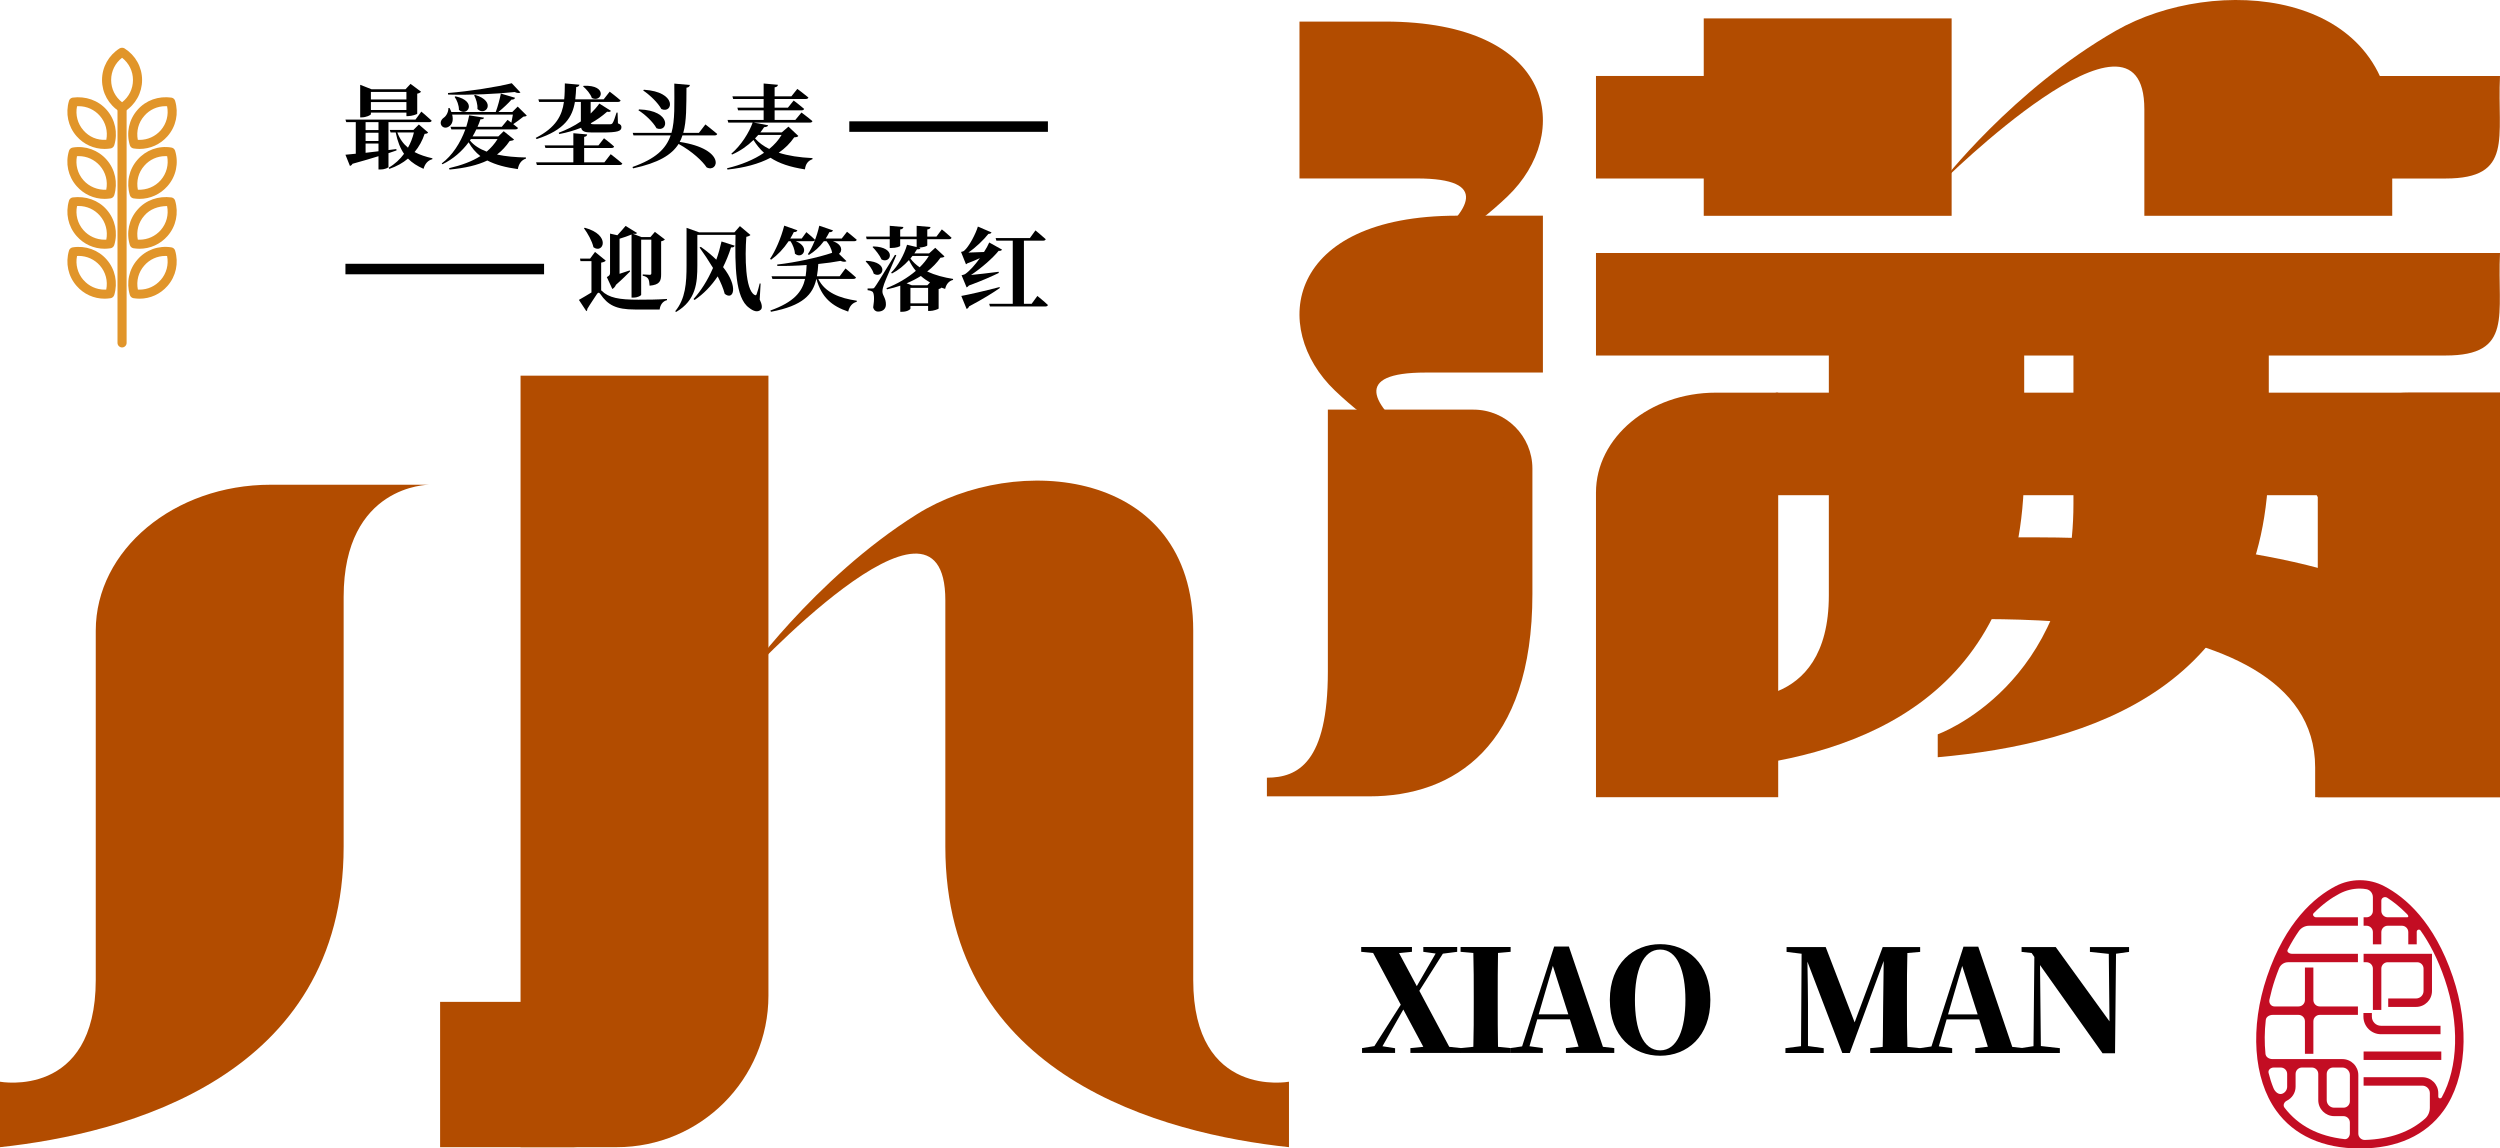 <?xml version="1.0" encoding="iso-8859-1"?>
<!-- Generator: Adobe Illustrator 27.0.0, SVG Export Plug-In . SVG Version: 6.00 Build 0)  -->
<svg version="1.1" id="&#x56FE;&#x5C42;_1" xmlns="http://www.w3.org/2000/svg" xmlns:xlink="http://www.w3.org/1999/xlink" x="0px"
	 y="0px" viewBox="0 0 749.065 344.116" style="enable-background:new 0 0 749.065 344.116;" xml:space="preserve">
<g>
	<path style="fill:#B24C00;" d="M155.969,112.561v231.164h28.833c25.096,0,45.441-20.345,45.441-45.441V112.561H155.969z"/>
	<path style="fill:#B24C00;" d="M131.866,343.724v-43.532h49.188v34.405c0,5.041-4.087,9.128-9.128,9.128H131.866z"/>
	<path style="fill:#B24C00;" d="M547.967,91.415v86.984c0,35.807-30.659,30.514-30.659,30.514v21.254
		c39.458-4.022,89.193-20.939,89.193-90.077c0,0,0,1.276,0-48.676H547.967z"/>
	<path style="fill:#B24C00;" d="M621.257,91.415v59.526c0,54.574-40.661,69.076-40.661,69.076v6.867
		c45.524-4.022,99.194-20.939,99.194-90.077c0,0,0,4.559,0-45.393H621.257z"/>
	<g>
		<rect x="510.485" y="5.514" style="fill:#B24C00;" width="74.274" height="59.152"/>
		<path style="fill:#B24C00;" d="M642.501,32.717c0,6.094,0,14.886,0,31.948h74.274V40.999c0-44.574-53.246-48.714-82.762-31.822
			c-31.057,17.774-52.421,45.629-52.421,45.629S642.501-5.696,642.501,32.717z"/>
	</g>
	<g>
		<rect x="478.196" y="22.761" style="fill:#B24C00;" width="49.442" height="30.723"/>
		<path style="fill:#B24C00;" d="M661.429,53.485h71.323c20.486,0,15.415-12.304,16.313-30.723h-87.636V53.485z"/>
	</g>
	<path style="fill:#B24C00;" d="M749.065,75.797H478.196v30.723h254.556C753.238,106.52,748.167,94.216,749.065,75.797z"/>
	<path style="fill:#B24C00;" d="M379.598,238.606c0,0,17.893,0,30.707,0c25.202,0,48.844-14.757,48.844-60.642V140.41
		c0-9.761-7.913-17.674-17.674-17.674h-43.613v78.485c0,27.215-8.932,31.793-18.264,31.793V238.606z"/>
	<g>
		<path style="fill:#B24C00;" d="M514.082,117.651c-19.819,0-35.886,13.407-35.886,29.944v91.267h54.599V117.651H514.082z"/>
		<path style="fill:#B24C00;" d="M749.065,238.861h-54.599v-89.896c-9.838-17.295,6.965-31.315,27.691-31.315h26.908V238.861z"/>
		<path style="fill:#B24C00;" d="M749.065,117.651H532.064v30.723h200.687C753.238,148.374,748.167,136.07,749.065,117.651z"/>
	</g>
	<path style="fill:#B24C00;" d="M566.496,162.574c0,0,182.569-16.571,182.569,57.518c0,0,0-8.072,0,18.77H693.68v-8.919
		c0-53.719-117.853-43.717-127.185-43.717V162.574z"/>
	<path style="fill:#B24C00;" d="M424.518,53.469c-7.037,0-15.459,0-35.161,0V6.464h25.598c51.468,0,56.249,33.697,36.744,52.377
		c-20.523,19.655-52.687,33.175-52.687,33.175S468.872,53.469,424.518,53.469z"/>
	<path style="fill:#B24C00;" d="M427.135,111.627c7.037,0,15.459,0,35.161,0V64.622h-25.598c-51.468,0-56.249,33.697-36.744,52.377
		c20.523,19.655,52.687,33.175,52.687,33.175S382.781,111.627,427.135,111.627z"/>
	<g>
		<path style="fill:#B24C00;" d="M357.52,188.95v104.647c0,35.806,28.691,30.514,28.691,30.514v19.613
			c-37.49-4.022-102.965-20.939-102.965-90.077c0,0,0-61.867,0-73.776c0-42.112-60.909,24.216-60.909,24.216
			s21.364-30.538,52.422-50.024C304.274,135.545,357.52,140.084,357.52,188.95z"/>
		<path style="fill:#B24C00;" d="M81.078,145.238c-28.932,0-52.386,19.571-52.386,43.712v104.647
			C28.691,329.404,0,324.112,0,324.112l0,19.613c37.49-4.022,102.965-20.939,102.965-90.077c0,0,0-62.862,0-74.771
			c0-33.638,25.573-33.638,25.573-33.638H81.078z"/>
	</g>
	<g>
		<g>
			<path d="M437.761,314.039v1.442h-15.167v-1.442l3.867-0.383l-5.991-11.176l-6.245,11.005l3.779,0.595v1.401h-9.899v-1.442
				l3.696-0.595l7.904-12.406l-8.282-15.508l-3.572-0.341v-1.442h15.208v1.442l-3.862,0.383l5.309,9.899l5.65-9.77l-3.696-0.512
				v-1.442h10.153v1.442l-4.291,0.553l-7.051,11.13l8.964,16.784L437.761,314.039z"/>
			<path d="M448.844,285.53c-0.088,4.332-0.088,8.752-0.088,13.171v1.825c0,4.378,0,8.752,0.088,13.13l3.779,0.383v1.442h-14.996
				v-1.442l3.825-0.383c0.124-4.295,0.124-8.669,0.124-13.088v-1.866c0-4.42,0-8.798-0.124-13.171l-3.825-0.341v-1.442h14.996v1.442
				L448.844,285.53z"/>
			<path d="M483.676,314.039v1.442h-14.489v-1.442l3.784-0.429l-2.595-8.199h-9.77l-2.337,8.074l3.996,0.553v1.442h-9.733v-1.442
				l3.53-0.512l9.6-29.909h4.42l10.194,30.038L483.676,314.039z M469.91,303.923l-4.632-14.526l-4.249,14.526H469.91z"/>
			<path d="M512.47,299.591c0,11.047-7.01,16.738-15.038,16.738c-7.987,0-15.084-5.65-15.084-16.738
				c0-10.959,7.139-16.697,15.084-16.697C505.419,282.894,512.47,288.59,512.47,299.591z M497.432,314.716
				c5.185,0,7.563-6.374,7.563-15.125c0-8.664-2.378-15.079-7.563-15.079c-5.226,0-7.563,6.415-7.563,15.079
				C489.869,308.342,492.206,314.716,497.432,314.716z"/>
		</g>
		<g>
			<g>
				<g>
					<path style="fill:#C30D23;" d="M734.917,292.625c-5.57-16.434-14.246-23.813-20.547-27.106c-4.563-2.386-10.007-2.386-14.57,0
						c-6.301,3.293-14.977,10.672-20.547,27.106c-5.157,15.197-4.102,30.587,2.76,40.153c5.317,7.417,13.987,11.337,25.072,11.337
						s19.755-3.92,25.072-11.337C739.019,323.212,740.074,307.822,734.917,292.625z M721.054,273.737
						c0.238,0.242,0.529,0.488,0.529,0.828c0,0.154-0.125,0.279-0.279,0.279h-5.883c-1.058,0-1.915-0.857-1.915-1.915v-3.069
						c0-0.891,1.027-1.347,1.776-0.866C717.108,270.168,719.071,271.721,721.054,273.737z M683.915,327.67
						c-1.16,0.493-2.266-0.514-2.741-1.681c-0.583-1.432-1.065-2.948-1.452-4.528c-0.22-0.896,0.637-1.602,1.559-1.602h2.095
						c1.058,0,1.915,0.857,1.915,1.915v3.825C685.29,326.526,684.721,327.327,683.915,327.67z M684.49,331.873
						c-0.537-0.704-0.115-1.671,0.68-2.062c1.566-0.77,2.65-2.351,2.65-4.213v-3.825c0-1.058,0.857-1.915,1.915-1.915h2.965
						c1.058,0,1.915,0.857,1.915,1.915v7.872c0,2.634,2.139,4.778,4.772,4.778h2.78c1.058,0,1.915,0.857,1.915,1.915v3.205
						c0,0.952-0.641,1.877-1.588,1.772C694.673,340.447,688.623,337.292,684.49,331.873z M704.083,329.979
						c0,1.058-0.857,1.915-1.915,1.915h-2.78c-1.237,0-2.243-1.012-2.243-2.249v-7.872c0-1.058,0.857-1.915,1.915-1.915h2.775
						c1.237,0,2.249,1.012,2.249,2.249V329.979z M731.623,328.771c-0.274,0.497-1.05,0.393-1.05-0.175v-1.057
						c0-2.634-2.144-4.778-4.778-4.778h-17.6v2.529h17.6c1.237,0,2.249,1.012,2.249,2.249v4.334c0,1.252-0.496,2.472-1.434,3.302
						c-4.5,3.988-10.53,6.134-18.01,6.387c-1.084,0.037-1.988-0.826-1.988-1.91v-17.544c0-2.634-2.144-4.778-4.778-4.778h-20.943
						c-1.002,0-1.999-0.573-2.097-1.57c-0.318-3.235-0.306-6.641,0.094-10.16c0.112-0.985,1.119-1.515,2.11-1.515h7.704
						c1.058,0,1.915,0.857,1.915,1.915v9.747h2.529v-9.747c0-1.058,0.857-1.915,1.915-1.915h11.435v-2.529h-11.435
						c-1.058,0-1.915-0.857-1.915-1.915v-9.752h-2.529v9.752c0,1.058-0.857,1.915-1.915,1.915h-7.22
						c-1.032,0-1.724-1.01-1.504-2.019c0.441-2.023,0.979-4.057,1.671-6.097c0.389-1.146,0.795-2.237,1.214-3.286
						c0.439-1.1,1.498-1.844,2.682-1.844h20.951v-2.529h-19.742c-0.782,0-1.664-0.52-1.304-1.214
						c1.078-2.083,2.203-3.945,3.357-5.603c0.698-1.002,1.857-1.59,3.078-1.59h14.611v-2.529h-12.514
						c-0.693,0-1.235-0.739-0.747-1.232c2.722-2.748,5.408-4.628,7.74-5.85c1.941-1.017,4.025-1.523,6.109-1.523
						c0.657,0,1.311,0.069,1.96,0.188c1.143,0.21,1.933,1.244,1.933,2.406v4.095c0,1.058-0.857,1.915-1.915,1.915h-0.867v2.529
						h0.867c1.058,0,1.915,0.857,1.915,1.915v3.666h2.529v-3.666c0-1.058,0.857-1.915,1.915-1.915h4.247
						c1.058,0,1.915,0.857,1.915,1.915v3.666h2.529v-3.78c0-0.615,0.788-0.874,1.144-0.372c2.653,3.742,5.18,8.491,7.263,14.637
						C736.986,306.601,736.57,319.785,731.623,328.771z"/>
				</g>
			</g>
			<g>
				<g>
					<path style="fill:#C30D23;" d="M710.978,302.605h2.529v-12.38c0-1.058,0.857-1.915,1.915-1.915h8.821
						c1.058,0,1.915,0.857,1.915,1.915v6.701c0,1.237-1.006,2.243-2.243,2.243h-8.346v2.529h8.346c2.634,0,4.772-2.139,4.772-4.772
						V285.78h-20.492v2.529h0.867c1.058,0,1.915,0.857,1.915,1.915V302.605z"/>
				</g>
			</g>
			<g>
				<g>
					<rect x="708.196" y="315.058" style="fill:#C30D23;" width="23.279" height="2.529"/>
				</g>
			</g>
			<g>
				<g>
					<path style="fill:#C30D23;" d="M713.397,309.879h17.847v-2.529h-17.847c-1.501,0-2.722-1.226-2.722-2.727v-1.111h-2.529v1.111
						C708.146,307.52,710.5,309.879,713.397,309.879z"/>
				</g>
			</g>
		</g>
		<g>
			<path d="M571.5,285.551c-0.129,4.374-0.129,8.752-0.129,13.171v1.866c0,4.42,0,8.839,0.129,13.088l3.784,0.383v1.442H560.37
				v-1.442l3.737-0.383c0.129-4.337,0.042-8.627,0.129-12.07l0.171-13.678l-10.157,27.573h-2.249l-10.452-27.361
				c0.083,4.42,0.171,9.899,0.171,12.618v12.66l4.715,0.641v1.442h-11.471v-1.442l4.673-0.599l0.171-27.697l-4.503-0.553v-1.442
				h11.724l8.669,22.559l8.411-22.559h11.217v1.442L571.5,285.551z"/>
			<path d="M606.326,314.059v1.442h-14.489v-1.442l3.784-0.429l-2.595-8.199h-9.77l-2.337,8.074l3.996,0.553v1.442h-9.729v-1.442
				l3.526-0.512l9.6-29.909h4.42l10.194,30.038L606.326,314.059z M592.561,303.948l-4.632-14.531l-4.249,14.531H592.561z"/>
			<path d="M637.923,285.21l-3.908,0.553l-0.295,29.822h-3.742l-18.734-26.425l0.253,24.259l5.692,0.641v1.442h-11.807v-1.442
				l3.908-0.599l0.253-26.72l-0.807-1.189l-3.019-0.341v-1.442h10.24l16.102,22.259l-0.212-20.222l-5.65-0.595v-1.442h11.724V285.21
				z"/>
		</g>
	</g>
	<g>
		<g>
			<path d="M118.809,45.071c-0.71,0.249-1.534,0.523-2.411,0.823v4.143c-0.027,0.164-0.932,0.741-2.469,0.741h-0.523v-3.979
				c-2.165,0.687-4.744,1.428-7.791,2.278c-0.164,0.328-0.465,0.577-0.768,0.632l-1.342-3.347c0.768-0.055,1.81-0.164,3.098-0.304
				v-9.461h-2.852l-0.246-0.768h20.984l1.756-2.387c0,0,1.947,1.619,3.098,2.715c-0.055,0.304-0.383,0.441-0.768,0.441h-12.176
				v8.364l2.357-0.301L118.809,45.071z M111.131,34.21c0,0.273-1.428,0.96-2.773,0.96h-0.437v-9.765l3.402,1.342h10.175l1.51-1.616
				l3.156,2.357c-0.195,0.222-0.577,0.468-1.154,0.577v6.008c-0.027,0.164-1.643,0.714-2.688,0.714h-0.546v-1.045h-10.643V34.21z
				 M109.539,36.597v2.384h3.866v-2.384H109.539z M109.539,42.247h3.866v-2.469h-3.866V42.247z M109.539,45.785
				c1.206-0.137,2.497-0.301,3.866-0.465v-2.305h-3.866V45.785z M111.131,27.543v2.251h10.643v-2.251H111.131z M121.773,32.95v-2.36
				h-10.643v2.36H121.773z M128.273,39.695c-0.164,0.277-0.41,0.359-1.042,0.413c-0.659,1.974-1.646,3.812-3.019,5.458
				c1.592,0.85,3.429,1.428,5.352,1.865l-0.027,0.273c-1.291,0.331-2.196,1.318-2.633,2.883c-1.868-0.823-3.402-1.783-4.665-3.074
				c-1.506,1.291-3.374,2.333-5.594,3.101l-0.219-0.359c1.919-1.096,3.429-2.524,4.635-4.167c-1.124-1.619-1.947-3.678-2.497-6.394
				h-1.537l-0.246-0.768h7.104l1.619-1.616L128.273,39.695z M119.058,39.695c0.71,1.947,1.81,3.429,3.18,4.553
				c0.796-1.397,1.4-2.961,1.783-4.553H119.058z"/>
			<path d="M157.834,34.62c-0.191,0.222-0.464,0.304-1.014,0.331c-0.768,0.632-2.056,1.592-3.043,2.247
				c0.492,0.359,1.014,0.768,1.424,1.127c-0.082,0.301-0.355,0.437-0.768,0.437H142.72c-0.328,0.741-0.714,1.428-1.124,2.114h7.709
				l1.616-1.564l3.101,2.497c-0.219,0.273-0.605,0.355-1.318,0.437c-1.069,1.592-2.329,2.934-3.784,4.061
				c2.633,0.574,5.625,0.823,8.668,0.878v0.328c-1.346,0.441-2.138,1.537-2.442,3.156c-3.566-0.495-6.609-1.264-9.133-2.579
				c-2.934,1.397-6.585,2.275-11.329,2.715l-0.137-0.413c3.757-0.878,6.886-2.029,9.379-3.62c-1.397-1.096-2.575-2.439-3.511-4.14
				c-2.029,2.743-4.662,5.045-7.842,6.582l-0.222-0.246c3.129-2.333,5.598-6.117,7.077-10.205h-4.194l-0.249-0.768h4.72
				c0.355-1.124,0.656-2.302,0.878-3.429l4.443,0.687c-0.082,0.331-0.277,0.495-1.072,0.495c-0.246,0.768-0.546,1.506-0.874,2.247
				h7.268l1.728-2.083c0,0,0.492,0.355,1.151,0.85c0.137-0.741,0.328-1.674,0.441-2.415H135.48c0.41,1.592,0.109,2.934-1.069,3.62
				c-1.81,1.1-3.456-1.26-1.428-2.715c0.659-0.437,1.373-1.564,1.373-2.879l0.328-0.027c0.219,0.41,0.41,0.823,0.55,1.206h13.303
				c0.628-1.646,1.206-3.866,1.534-5.513l4.252,1.26c-0.109,0.359-0.437,0.577-1.042,0.523c-0.96,1.096-2.497,2.551-3.948,3.73
				h4.167l1.619-1.619L157.834,34.62z M155.941,27.71c-0.301,0.219-0.932,0.246-1.728-0.14c-5.239,0.577-13.221,0.963-19.943,0.768
				l-0.055-0.465c6.448-0.523,14.731-1.81,19.12-2.937L155.941,27.71z M136.494,28.861c6.694,1.482,3.511,6.336,1.014,4.058
				c0.027-1.37-0.605-2.934-1.288-3.894L136.494,28.861z M141.101,41.669l-0.301,0.413c1.206,1.51,2.961,2.579,5.021,3.347
				c1.26-1.069,2.357-2.305,3.262-3.76H141.101z M142.338,28.421c6.609,1.978,3.098,6.667,0.71,4.225
				c0.113-1.397-0.41-3.016-0.987-4.085L142.338,28.421z"/>
			<path d="M160.518,41.314c6.09-3.098,7.9-6.749,8.45-10.779h-7.435l-0.219-0.768h7.736c0.164-1.537,0.164-3.129,0.191-4.775
				l4.362,0.386c-0.055,0.355-0.304,0.632-0.96,0.714c-0.055,1.26-0.137,2.469-0.277,3.675h8.504l1.81-2.305
				c0,0,2.029,1.537,3.265,2.633c-0.082,0.304-0.386,0.441-0.796,0.441h-8.173v0.137v3.347c0.932-0.905,1.81-1.892,2.606-2.992
				l3.484,2.196c-0.222,0.301-0.523,0.355-1.154,0.246c-1.564,1.373-3.18,2.524-4.908,3.456c0.055,0.219,0.273,0.301,0.987,0.301
				h2.661h2.193c0.386-0.027,0.55-0.109,0.714-0.383c0.301-0.413,0.714-1.619,1.178-3.101h0.304l0.109,3.211
				c0.85,0.328,1.042,0.659,1.042,1.151c0,1.182-1.069,1.592-5.844,1.592h-2.934c-2.22,0-3.043-0.328-3.292-1.424
				c-2.056,0.823-4.221,1.452-6.554,1.892l-0.164-0.386c2.384-0.905,4.607-2.001,6.636-3.402v-5.84h-1.783
				c-0.741,4.416-2.961,8.392-11.466,11.134L160.518,41.314z M182.981,46.198c0,0,2.169,1.646,3.484,2.797
				c-0.082,0.301-0.383,0.437-0.792,0.437h-24.8l-0.246-0.796h11.165v-4.303h-8.368l-0.219-0.768h8.586v-3.651l4.14,0.359
				c-0.055,0.383-0.246,0.632-0.905,0.741v2.551h4.28l1.674-2.141c0,0,1.892,1.428,3.019,2.469
				c-0.055,0.301-0.359,0.441-0.741,0.441h-8.231v4.303h6.062L182.981,46.198z M174.89,25.706c7.408-0.301,5.431,5.212,2.442,3.648
				c-0.41-1.26-1.674-2.661-2.633-3.484L174.89,25.706z"/>
			<path d="M204.478,40.573c-0.219,0.687-0.492,1.346-0.82,1.947c14.126,2.169,11.52,9.437,8.064,7.627
				c-1.182-1.81-4.28-4.771-8.395-7.022c-2.111,3.32-6.062,5.68-13.631,7.323l-0.195-0.41c6.94-2.442,10.041-5.431,11.438-9.464
				h-11.134l-0.222-0.768h11.606c1.096-3.839,0.85-8.641,0.85-14.755l4.662,0.41c-0.055,0.437-0.355,0.714-1.014,0.823
				c-0.055,5.485,0.055,9.956-0.96,13.522h4.689l1.947-2.524c0,0,2.196,1.701,3.538,2.855c-0.082,0.301-0.41,0.437-0.796,0.437
				H204.478z M191.479,32.782c10.038,0.304,8.778,7.104,5.239,5.653c-1.072-1.947-3.484-4.17-5.434-5.403L191.479,32.782z
				 M192.931,26.887c10.096,0.628,8.723,7.323,5.239,5.786c-1.069-1.947-3.484-4.225-5.458-5.567L192.931,26.887z"/>
			<path d="M239.203,40.737c-0.195,0.277-0.495,0.359-1.236,0.413c-1.233,1.783-2.77,3.32-4.635,4.607
				c2.797,0.905,6.172,1.428,10.12,1.619l-0.027,0.328c-1.342,0.468-2.056,1.455-2.247,3.047c-4.498-0.687-7.763-1.81-10.315-3.484
				c-3.538,1.865-7.873,3.016-12.893,3.538l-0.137-0.386c4.252-1.014,8.064-2.575,11.083-4.635
				c-1.209-1.096-2.251-2.387-3.156-3.839c-1.756,1.728-3.948,3.292-6.418,4.362l-0.219-0.249c2.961-2.521,5.403-6.472,6.39-9.324
				h-7.295l-0.222-0.796h10.81v-2.879h-7.654l-0.219-0.796h7.873v-2.606h-9.136l-0.219-0.796h9.355v-3.839l4.28,0.383
				c-0.058,0.383-0.277,0.659-0.99,0.768v2.688h5.021l1.783-2.223c0,0,2.06,1.51,3.32,2.579c-0.082,0.304-0.413,0.441-0.796,0.441
				h-9.328v2.606h3.979l1.728-2.141c0,0,1.947,1.455,3.129,2.497c-0.085,0.301-0.359,0.441-0.768,0.441h-8.067v2.879h6.199
				l1.841-2.223c0,0,2.056,1.51,3.289,2.579c-0.082,0.304-0.383,0.441-0.768,0.441h-16.814l4.307,0.796
				c-0.082,0.328-0.383,0.519-1.206,0.574c-0.331,0.495-0.714,1.045-1.124,1.564h6.418l2.001-1.728L239.203,40.737z M227.188,40.436
				c-0.301,0.355-0.632,0.687-0.96,1.042c1.124,1.264,2.551,2.305,4.252,3.156c1.534-1.236,2.77-2.633,3.702-4.198H227.188z"/>
			<path d="M180.258,87.112c2.196,2.138,5.212,2.688,11.028,2.688c2.989,0,5.513-0.027,8.559-0.222v0.359
				c-1.291,0.301-2.032,1.452-2.196,2.797h-7.432c-5.653,0-8.095-1.346-10.342-4.635c-0.386-0.55-0.687-0.495-1.014,0
				c-0.55,0.878-1.978,2.907-2.91,4.498c0.055,0.273-0.055,0.492-0.273,0.632l-2.223-3.374c1.1-0.605,2.579-1.51,3.76-2.223v-9.382
				h-3.292l-0.137-0.765h3.016l1.482-2.005l3.211,2.606c-0.167,0.249-0.577,0.468-1.373,0.605v8.31L180.258,87.112z M175.21,68.238
				c8.013,2.169,5.516,7.982,2.606,5.844c-0.437-1.919-1.725-4.17-2.852-5.707L175.21,68.238z M188.789,81.323
				c-0.796,0.796-2.36,2.387-4.225,4.006c-0.273,0.656-0.714,1.069-1.096,1.26l-1.646-3.566c0.823-0.441,0.96-0.687,0.96-1.264
				V69.994l2.196,0.495c0.932-0.987,1.865-2.087,2.466-2.801l3.429,2.114c-0.137,0.246-0.41,0.355-1.069,0.219l-0.109,0.055
				l2.524,0.96h2.661l1.342-1.564l2.992,2.278c-0.164,0.219-0.577,0.441-1.124,0.55V82.2c0,2.001-0.413,3.129-3.456,3.402
				c-0.055-0.878-0.14-1.619-0.413-2.056c-0.273-0.413-0.687-0.741-1.646-0.936v-0.383c0,0,1.674,0.109,2.114,0.109
				c0.383,0,0.465-0.164,0.465-0.492V71.804h-3.043v16.514c0,0.219-0.905,0.85-2.36,0.85h-0.523V70.267
				c-0.96,0.413-2.329,0.878-3.593,1.264v10.506c0.96-0.304,2.005-0.659,3.047-1.014L188.789,81.323z"/>
			<path d="M227.626,89.745c0.714,1.424,0.823,2.579,0.355,3.016c-0.987,0.96-2.305,0.441-3.511-0.523
				c-4.225-2.934-4.252-12.917-4.088-21.859h-11.438v9.133c0,5.157-0.355,10.451-6.363,13.962l-0.273-0.219
				c3.098-3.706,3.402-8.504,3.402-13.716V68.265l3.757,1.346h10.588l1.646-1.865l3.156,2.661c-0.195,0.219-0.577,0.41-1.236,0.546
				c-0.437,6.035-0.328,15.827,2.442,17.391c0.355,0.219,0.523,0.137,0.659-0.246c0.355-0.987,0.628-2.005,0.905-3.183l0.273,0.055
				L227.626,89.745z M209.989,73.973c1.838,1.288,3.371,2.606,4.635,3.839c0.632-1.756,1.151-3.593,1.564-5.458l3.948,1.26
				c-0.109,0.359-0.464,0.577-1.096,0.523c-0.687,2.165-1.51,4.112-2.387,5.898c4.693,5.895,3.129,10.12,0.495,8.009
				c-0.413-1.619-1.182-3.402-2.114-5.239c-1.947,2.907-4.221,5.267-6.913,7.077l-0.328-0.277c2.169-2.384,4.225-5.594,5.844-9.324
				c-1.318-2.196-2.743-4.334-4.034-6.117L209.989,73.973z"/>
			<path d="M236.285,72.272c-1.537,2.302-3.32,4.167-5.239,5.54l-0.328-0.246c1.619-2.387,3.292-6.199,4.252-9.959l3.948,1.4
				c-0.109,0.328-0.464,0.577-1.069,0.523c-0.328,0.683-0.687,1.315-1.069,1.947h3.429l1.397-1.919c0,0,1.646,1.342,2.579,2.275
				c-0.055,0.304-0.328,0.441-0.714,0.441h-5.017c4.498,1.81,1.947,5.622-0.277,3.73c-0.055-1.264-0.656-2.715-1.315-3.73H236.285z
				 M245.172,83.573c2.032,4.14,6.476,5.786,11.548,6.527l-0.027,0.328c-1.315,0.331-2.193,1.373-2.551,2.937
				c-4.908-1.674-7.982-4.225-9.515-9.792h-0.027c-1.045,4.662-4.006,8.037-13.607,9.847l-0.164-0.386
				c7.104-2.524,9.519-5.622,10.397-9.461h-9.792l-0.249-0.796h10.205c0.164-1.072,0.246-2.196,0.301-3.374
				c-2.907,0.219-5.922,0.328-8.778,0.273l-0.055-0.41c5.598-0.632,12.316-2.114,16.459-3.511c-0.164-1.236-0.905-2.551-1.674-3.484
				h-0.796c-1.288,1.756-2.825,3.098-4.471,4.112l-0.328-0.219c1.397-2.056,2.715-5.267,3.429-8.532l4.112,1.4
				c-0.137,0.328-0.464,0.577-1.096,0.523c-0.328,0.683-0.714,1.315-1.096,1.919h4.799l1.592-2.032c0,0,1.81,1.4,2.907,2.387
				c-0.055,0.304-0.355,0.441-0.768,0.441h-6.39c2.965,0.987,2.907,3.07,1.838,3.784l2.251,2.193
				c-0.331,0.249-0.932,0.277-1.81-0.082c-1.892,0.359-4.17,0.687-6.64,0.932c-0.082,1.291-0.191,2.524-0.41,3.678h6.831
				l1.728-2.333c0,0,1.974,1.592,3.152,2.688c-0.082,0.301-0.383,0.441-0.796,0.441H245.172z"/>
			<path d="M259.595,78.139c7.104,0.359,4.939,5.571,2.196,3.87c-0.359-1.318-1.482-2.77-2.415-3.675L259.595,78.139z
				 M282.994,76.824c-0.219,0.273-0.495,0.355-1.182,0.383c-1.069,1.51-2.411,2.91-4.003,4.143c2.36,1.096,5.075,1.81,7.763,2.223
				l-0.027,0.301c-1.209,0.301-2.032,1.26-2.36,2.688c-0.383-0.109-0.741-0.246-1.124-0.383c-0.137,0.191-0.441,0.355-0.823,0.437
				v5.816c-0.027,0.191-1.619,0.741-2.606,0.741h-0.55v-1.51h-5.294v0.823c0,0.219-0.932,0.932-2.497,0.932h-0.546v-7.818
				c-1.264,0.437-2.606,0.796-3.979,1.096l-0.164-0.355c3.265-1.264,6.336-3.074,8.805-5.185c-0.796-0.96-1.482-2.001-2.056-3.238
				c-1.455,1.619-3.211,3.074-5.103,4.034l-0.246-0.249c2.029-1.947,3.948-5.431,4.771-8.364l2.879,0.687v-2.36h-4.935v1.974
				c0,0.249-1.209,0.659-2.606,0.659h-0.523v-2.633h-6.913l-0.191-0.768h7.104v-3.238l4.088,0.359
				c-0.055,0.383-0.246,0.632-0.96,0.741v2.138h4.935v-3.238l4.143,0.359c-0.027,0.383-0.246,0.632-0.96,0.741v2.138h2.743
				l1.619-2.165c0,0,1.837,1.479,2.907,2.493c-0.082,0.304-0.355,0.441-0.741,0.441h-6.527v1.838c0,0.246-1.124,0.632-2.524,0.687
				l0.468,0.109c-0.082,0.301-0.304,0.437-1.018,0.383c-0.246,0.413-0.519,0.823-0.792,1.236h4.416l1.837-1.674L282.994,76.824z
				 M268.564,76.466c-1.096,2.606-3.316,7.572-3.675,8.668c-0.273,0.768-0.519,1.674-0.492,2.278
				c0.027,1.178,1.124,1.947,1.042,3.948c-0.055,1.209-0.932,2.005-2.387,2.005c-0.605,0-1.206-0.386-1.428-1.264
				c0.413-2.439,0.331-4.416-0.301-4.771c-0.383-0.219-0.796-0.331-1.37-0.386v-0.519h1.315c0.468,0,0.577,0,0.905-0.495
				c0.659-0.932,0.659-0.932,5.98-9.573L268.564,76.466z M261.682,73.833c7.077,0.195,5.294,5.352,2.466,3.924
				c-0.574-1.291-1.81-2.825-2.715-3.757L261.682,73.833z M278.66,84.642c-0.987-0.577-1.919-1.209-2.743-1.947
				c-1.318,0.82-2.743,1.561-4.28,2.193l1.537,0.577h4.689L278.66,84.642z M273.393,76.688c-0.191,0.246-0.386,0.519-0.605,0.768
				c0.741,1.014,1.674,1.892,2.77,2.633c1.1-1.072,2.032-2.223,2.743-3.402H273.393z M278.083,90.896v-4.635h-5.294v4.635H278.083z"
				/>
			<path d="M288.114,82.474c0,0,0.741-0.164,1.069-0.355c1.346-0.932,2.992-2.77,4.416-4.775c-1.096,0.523-2.384,1.045-3.757,1.564
				c-0.137,0.137-0.273,0.222-0.41,0.277l-1.482-3.706c0,0,0.659-0.109,0.905-0.328c1.51-1.233,3.538-5.185,4.143-7.268l4.085,1.756
				c-0.109,0.246-0.41,0.465-0.932,0.437c-1.424,1.81-3.866,4.143-6.008,5.598c1.264-0.027,2.937-0.085,4.693-0.167
				c0.687-1.042,1.206-2.029,1.564-2.852l3.839,2.141c-0.137,0.246-0.468,0.437-1.014,0.355c-1.783,2.223-5.267,5.239-8.286,7.241
				c2.196-0.219,5.212-0.546,8.286-0.96l0.027,0.359c-1.756,0.85-4.993,2.329-8.942,3.757c-0.222,0.273-0.441,0.464-0.686,0.574
				L288.114,82.474z M299.579,86.289c-1.947,1.37-4.908,3.234-9.215,5.513c-0.137,0.355-0.413,0.659-0.741,0.768l-1.592-3.897
				c2.001-0.355,6.885-1.452,11.466-2.661L299.579,86.289z M310.827,88.673c0,0,2.001,1.592,3.156,2.715
				c-0.082,0.304-0.386,0.441-0.768,0.441h-16.596l-0.219-0.796h7.049V72.108h-4.911l-0.219-0.768h10.257l1.674-2.305
				c0,0,1.923,1.564,3.074,2.633c-0.082,0.301-0.386,0.441-0.768,0.441h-5.762v18.925h2.305L310.827,88.673z"/>
		</g>
		<rect x="254.47" y="36.353" width="59.513" height="3.149"/>
		
			<rect x="103.504" y="79.036" transform="matrix(-1 -4.493040e-11 4.493040e-11 -1 266.521 161.221)" width="59.513" height="3.149"/>
	</g>
	<g>
		<g>
			<g>
				<path style="fill:#E1952A;" d="M36.572,33.657c-0.248,0-0.497-0.083-0.724-0.207c-3.291-2.07-5.277-5.609-5.277-9.479
					s1.987-7.409,5.277-9.479c0.455-0.248,0.993-0.248,1.449,0c3.291,2.07,5.277,5.609,5.277,9.479s-1.987,7.409-5.277,9.479
					C37.069,33.574,36.82,33.657,36.572,33.657z M36.572,17.307c-2.07,1.594-3.27,4.036-3.27,6.664s1.2,5.07,3.27,6.664
					c2.07-1.594,3.27-4.036,3.27-6.664S38.641,18.901,36.572,17.307z"/>
			</g>
			<g>
				<g>
					<path style="fill:#E1952A;" d="M31.336,44.626c-3.208,0-6.25-1.366-8.382-3.808c-2.566-2.918-3.394-6.871-2.277-10.617
						c0.145-0.497,0.579-0.869,1.097-0.952c3.829-0.497,7.657,0.766,10.203,3.684s3.394,6.871,2.256,10.596
						c-0.166,0.497-0.579,0.869-1.097,0.952C32.536,44.564,31.936,44.626,31.336,44.626z M23.078,31.836
						c-0.517,2.587,0.166,5.215,1.904,7.202c1.718,1.966,4.056,3.022,6.871,2.856c0.497-2.566-0.186-5.195-1.925-7.181
						c-1.614-1.863-3.932-2.897-6.354-2.897C23.409,31.815,23.244,31.836,23.078,31.836z"/>
				</g>
				<g>
					<path style="fill:#E1952A;" d="M41.808,44.626c-0.6,0-1.2-0.062-1.801-0.145c-0.517-0.083-0.931-0.455-1.097-0.952
						c-1.138-3.725-0.29-7.678,2.277-10.596c2.525-2.918,6.333-4.222,10.182-3.684c0.517,0.083,0.952,0.455,1.097,0.952
						c1.118,3.746,0.29,7.699-2.277,10.617C48.058,43.26,45.016,44.626,41.808,44.626z M41.291,41.894
						c0.186,0,0.352,0.021,0.517,0.021c2.421,0,4.739-1.035,6.354-2.877c1.738-1.987,2.421-4.615,1.904-7.202
						c-0.166,0-0.331-0.021-0.497-0.021c-2.421,0-4.739,1.035-6.333,2.897C41.477,36.699,40.794,39.328,41.291,41.894z"/>
				</g>
				<g>
					<path style="fill:#E1952A;" d="M31.336,59.589c-3.187,0-6.229-1.366-8.382-3.829c-2.566-2.918-3.415-6.871-2.277-10.596
						c0.166-0.497,0.579-0.869,1.097-0.952c3.829-0.642,7.678,0.766,10.203,3.663c2.546,2.918,3.373,6.871,2.256,10.617
						c-0.166,0.497-0.579,0.869-1.097,0.952C32.536,59.527,31.936,59.589,31.336,59.589z M23.058,46.799
						c-0.497,2.566,0.186,5.195,1.925,7.181s4.305,2.98,6.85,2.877c0.517-2.587-0.166-5.215-1.904-7.202
						c-1.614-1.842-3.912-2.877-6.333-2.877C23.409,46.778,23.244,46.799,23.058,46.799z"/>
				</g>
				<g>
					<path style="fill:#E1952A;" d="M41.808,59.589c-0.6,0-1.2-0.062-1.801-0.145c-0.517-0.083-0.931-0.455-1.097-0.952
						c-1.118-3.746-0.29-7.699,2.277-10.617c2.504-2.897,6.333-4.325,10.182-3.663c0.517,0.083,0.931,0.455,1.097,0.952
						c1.138,3.725,0.29,7.678-2.277,10.596C48.037,58.223,44.995,59.589,41.808,59.589z M41.311,56.857
						c2.628,0.083,5.112-0.89,6.85-2.877c1.738-1.987,2.421-4.615,1.925-7.181c-0.186,0-0.352-0.021-0.538-0.021
						c-2.421,0-4.719,1.035-6.312,2.877C41.477,51.642,40.794,54.27,41.311,56.857z"/>
				</g>
				<g>
					<path style="fill:#E1952A;" d="M31.336,74.531c-3.208,0-6.25-1.366-8.382-3.808c-2.566-2.918-3.394-6.871-2.277-10.617
						c0.145-0.497,0.579-0.869,1.097-0.952c3.829-0.476,7.657,0.745,10.203,3.684c2.546,2.918,3.394,6.871,2.256,10.596
						c-0.166,0.497-0.579,0.869-1.097,0.952C32.536,74.469,31.936,74.531,31.336,74.531z M23.078,61.741
						c-0.517,2.587,0.166,5.215,1.904,7.202c1.614,1.842,3.932,2.877,6.354,2.877c0.166,0,0.331-0.021,0.517-0.021
						c0.497-2.566-0.186-5.195-1.925-7.181c-1.614-1.863-3.932-2.897-6.354-2.897C23.409,61.72,23.244,61.741,23.078,61.741z"/>
				</g>
				<g>
					<path style="fill:#E1952A;" d="M41.808,74.531c-0.6,0-1.2-0.062-1.801-0.145c-0.517-0.083-0.931-0.455-1.097-0.952
						c-1.138-3.725-0.29-7.678,2.277-10.596c2.525-2.939,6.333-4.181,10.182-3.684c0.517,0.083,0.952,0.455,1.097,0.952
						c1.118,3.746,0.29,7.699-2.277,10.617C48.058,73.165,45.016,74.531,41.808,74.531z M41.291,71.799
						c0.186,0,0.352,0.021,0.517,0.021c2.421,0,4.739-1.035,6.354-2.877c1.738-1.987,2.421-4.615,1.904-7.202
						c-2.628,0.021-5.133,0.89-6.83,2.877C41.477,66.605,40.794,69.233,41.291,71.799z"/>
				</g>
				<g>
					<path style="fill:#E1952A;" d="M31.336,89.494c-3.208,0-6.25-1.366-8.382-3.829l0,0c-2.546-2.897-3.394-6.871-2.277-10.596
						c0.145-0.497,0.579-0.869,1.097-0.952c3.829-0.6,7.678,0.745,10.203,3.663c2.546,2.918,3.373,6.871,2.256,10.617
						c-0.166,0.497-0.579,0.869-1.097,0.952C32.536,89.432,31.936,89.494,31.336,89.494z M23.078,76.704
						c-0.517,2.566,0.186,5.195,1.904,7.181c0,0,0,0,0.021,0c1.594,1.863,3.912,2.897,6.333,2.897c0.166,0,0.331-0.021,0.497-0.021
						c0.517-2.587-0.166-5.215-1.904-7.202c-1.614-1.842-3.912-2.877-6.333-2.877C23.409,76.684,23.244,76.704,23.078,76.704z"/>
				</g>
				<g>
					<path style="fill:#E1952A;" d="M41.808,89.494c-0.6,0-1.2-0.062-1.801-0.145c-0.517-0.083-0.931-0.455-1.097-0.952
						c-1.118-3.746-0.29-7.699,2.277-10.617c2.504-2.918,6.333-4.284,10.182-3.663c0.517,0.083,0.952,0.455,1.097,0.952
						c1.118,3.725,0.269,7.699-2.277,10.596l0,0C48.058,88.128,45.016,89.494,41.808,89.494z M41.311,86.762
						c0.166,0,0.331,0.021,0.497,0.021c2.421,0,4.739-1.035,6.333-2.897c0.021,0,0.021,0,0.021,0
						c1.718-1.987,2.421-4.615,1.904-7.181c-0.166,0-0.331-0.021-0.517-0.021c-2.421,0-4.719,1.035-6.312,2.877
						C41.477,81.547,40.794,84.175,41.311,86.762z"/>
				</g>
			</g>
			<g>
				<path style="fill:#E1952A;" d="M36.572,104.106c-0.745,0-1.366-0.621-1.366-1.366V32.291c0-0.745,0.621-1.366,1.366-1.366
					s1.366,0.621,1.366,1.366v70.449C37.938,103.485,37.317,104.106,36.572,104.106z"/>
			</g>
		</g>
	</g>
</g>
</svg>

